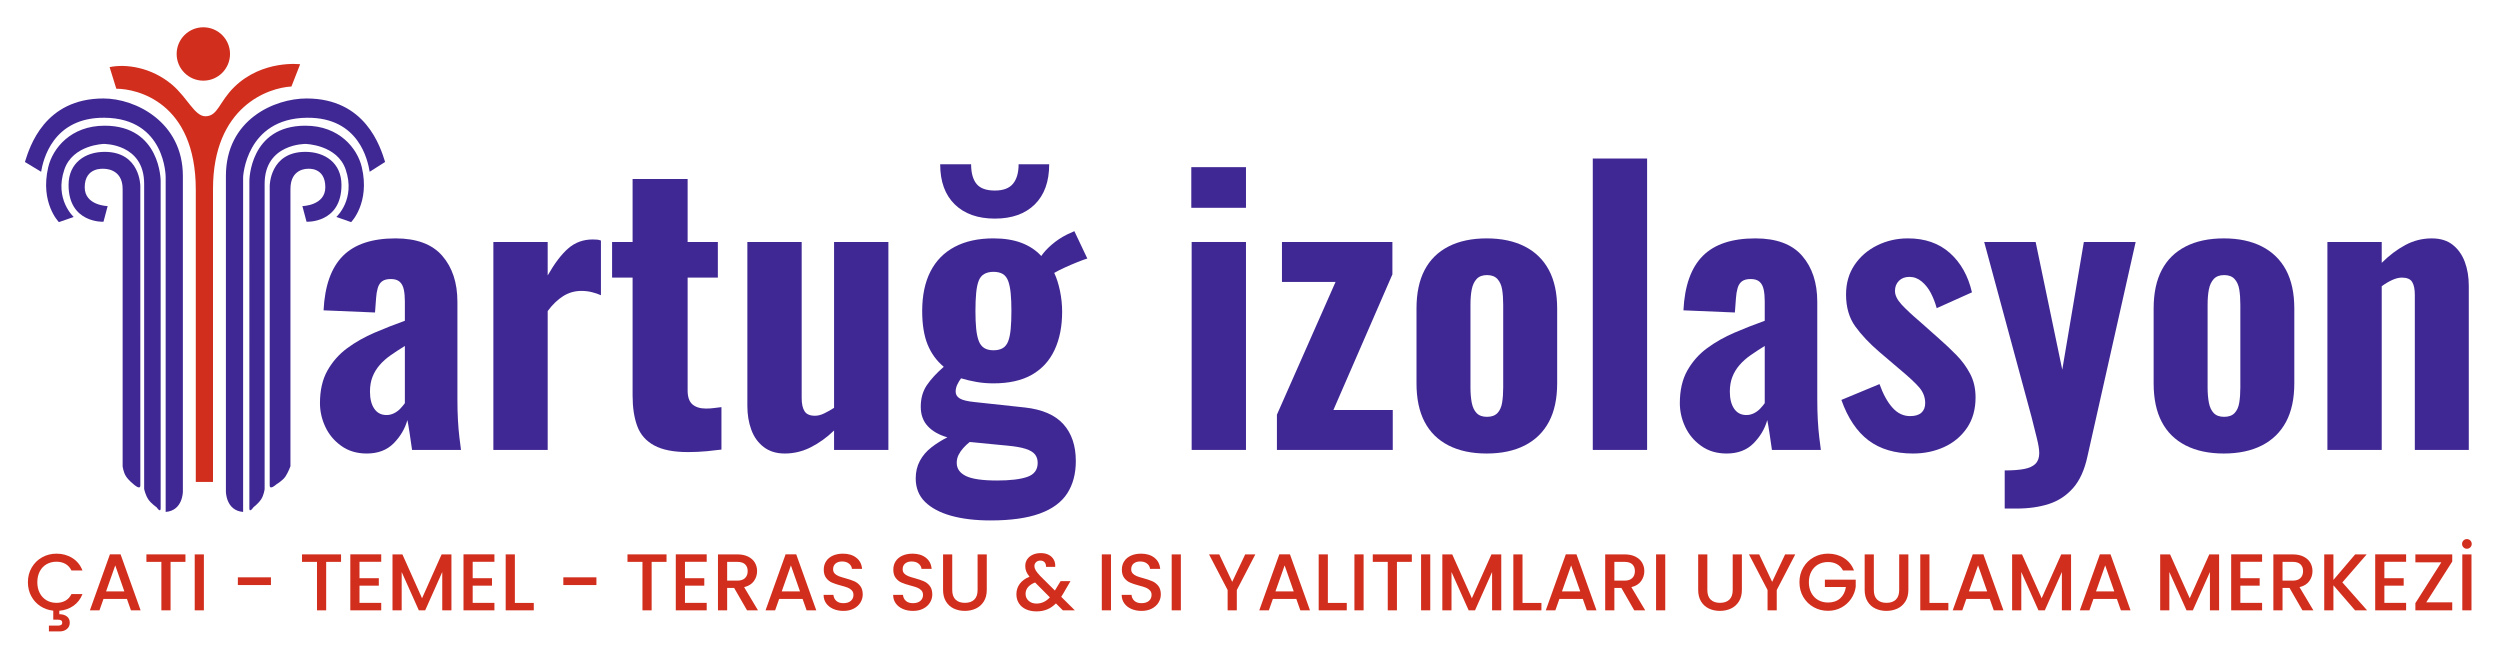 <?xml version="1.0" encoding="utf-8"?>
<!-- Generator: Adobe Illustrator 16.0.0, SVG Export Plug-In . SVG Version: 6.00 Build 0)  -->
<!DOCTYPE svg PUBLIC "-//W3C//DTD SVG 1.1//EN" "http://www.w3.org/Graphics/SVG/1.1/DTD/svg11.dtd">
<svg version="1.1" id="artugizolasyon" xmlns="http://www.w3.org/2000/svg" xmlns:xlink="http://www.w3.org/1999/xlink" x="0px"
	 y="0px" width="581px" height="152px" viewBox="0 0 581 152" enable-background="new 0 0 581 152" xml:space="preserve">
<g id="leftLogo">
	<path fill-rule="evenodd" clip-rule="evenodd" fill="#402894" d="M31.066,112.562c0,0,1.547,1.444,1.547,0.234
		s-0.004-69.578-0.004-69.578s0.004-7.928-8.292-7.928c-4.518,0-8.384,2.561-8.384,7.707c0,8.934,8.116,8.541,8.116,8.541
		l0.969-3.643c0,0-5.332-0.099-5.332-4.368c0-4.81,4.463-4.295,4.463-4.295S28.5,39.067,28.5,43.9v64.455
		c0,0,0.148,1.385,0.795,2.363C29.94,111.697,31.066,112.562,31.066,112.562z"/>
	<path fill-rule="evenodd" clip-rule="evenodd" fill="#402894" d="M36.384,117.879c0,0,0.956,1.444,0.956,0.234
		s-0.004-76.077-0.004-76.077s0.004-12.825-13.015-12.825c-7.87,0-12.087,5.256-13.114,9.65c-1.943,8.308,2.482,12.76,2.482,12.76
		l3.44-1.202c0,0-4.542-4.099-2.169-11.029c1.98-5.781,9.167-5.94,9.167-5.94s9.374-0.13,9.374,9.269v70.954
		c0,0,0.307,1.385,0.953,2.363S36.384,117.879,36.384,117.879z"/>
	<path fill-rule="evenodd" clip-rule="evenodd" fill="#402894" d="M5.792,37.642c1.108-3.545,4.554-14.758,18.257-14.758
		c7.411,0,18.451,5.451,18.451,18.021v70.404v2.954c0,0,0,4.405-4,4.712V41.15c0,0,0.038-13.669-14.231-13.786
		C12.213,27.266,10,37.273,9.557,39.919L5.792,37.642z"/>
</g>
<g id="middleLogo">
	<g>
		<path fill-rule="evenodd" clip-rule="evenodd" fill="#D22E1D" d="M25.471,15.598l1.559,5.022c4.739,0,18.471,3.052,18.471,23.498
			V112h4V43.957c0-19.202,12.836-23.559,18.228-23.854l2.024-5.17c0,0-8.736-1.107-15.281,5.26
			c-3.552,3.457-3.822,6.827-6.744,6.827c-2.495,0-4.202-4.346-7.737-7.333C35.15,15.598,29.242,14.813,25.471,15.598z"/>
		<circle fill-rule="evenodd" clip-rule="evenodd" fill="#D22E1D" cx="47.255" cy="12.543" r="6.202"/>
	</g>
</g>
<g id="rightLogo">
	<path fill-rule="evenodd" clip-rule="evenodd" fill="#402894" d="M64.226,112.562c0,0-1.547,1.444-1.547,0.234
		s0.004-69.578,0.004-69.578s-0.004-7.928,8.292-7.928c4.517,0,8.384,2.561,8.384,7.707c0,8.934-8.117,8.541-8.117,8.541
		l-0.969-3.643c0,0,5.332-0.099,5.332-4.368c0-4.81-4.109-4.295-4.109-4.295S67.5,39.067,67.5,43.9v64.455
		c0,0-0.502,1.385-1.148,2.363C65.705,111.697,64.226,112.562,64.226,112.562z"/>
	<path fill-rule="evenodd" clip-rule="evenodd" fill="#402894" d="M58.908,117.879c0,0-0.956,1.444-0.956,0.234
		s0.004-76.077,0.004-76.077s-0.004-12.825,13.015-12.825c7.87,0,12.086,5.256,13.115,9.65c1.943,8.308-2.482,12.76-2.482,12.76
		l-3.44-1.202c0,0,4.542-4.099,2.169-11.029c-1.979-5.781-9.312-5.94-9.312-5.94S61.5,33.32,61.5,42.719v70.954
		c0,0-0.161,1.385-0.808,2.363C60.047,117.015,58.908,117.879,58.908,117.879z"/>
	<path fill-rule="evenodd" clip-rule="evenodd" fill="#402894" d="M89.5,37.642c-1.108-3.545-4.555-14.758-18.257-14.758
		c-7.411,0-18.743,4.864-18.743,18.021v70.404v2.954c0,0,0,4.405,4,4.712V41.15c0,0,0.608-13.669,14.877-13.786
		c12.056-0.099,14.092,9.909,14.536,12.555L89.5,37.642z"/>
</g>
<g id="artug">
	<path fill="#402894" d="M85.229,105.398c-2.286,0-4.251-0.585-5.894-1.756c-1.645-1.17-2.885-2.646-3.721-4.431
		c-0.836-1.783-1.254-3.623-1.254-5.519c0-3.01,0.585-5.545,1.755-7.608c1.171-2.062,2.703-3.789,4.599-5.184
		c1.894-1.393,4.013-2.592,6.354-3.595c2.341-1.004,4.682-1.923,7.023-2.76v-4.515c0-1.058-0.083-1.978-0.251-2.759
		c-0.167-0.78-0.488-1.38-0.961-1.798c-0.474-0.418-1.157-0.627-2.048-0.627c-0.892,0-1.576,0.182-2.048,0.544
		c-0.474,0.362-0.809,0.892-1.003,1.588c-0.196,0.698-0.321,1.463-0.376,2.3l-0.25,3.344l-11.956-0.501
		c0.278-5.686,1.769-9.894,4.473-12.625c2.703-2.73,6.785-4.097,12.249-4.097c4.904,0,8.528,1.352,10.869,4.055
		c2.341,2.704,3.512,6.258,3.512,10.66v22.49c0,1.896,0.042,3.582,0.125,5.059c0.084,1.478,0.195,2.788,0.334,3.93
		c0.139,1.143,0.264,2.132,0.376,2.968H95.763c-0.167-1.226-0.363-2.563-0.585-4.013c-0.224-1.449-0.391-2.425-0.502-2.927
		c-0.558,2.007-1.617,3.805-3.177,5.393C89.938,104.604,87.848,105.398,85.229,105.398z M89.827,96.453
		c0.613,0,1.198-0.139,1.756-0.418c0.557-0.278,1.045-0.641,1.463-1.087c0.418-0.446,0.765-0.864,1.045-1.255V80.399
		c-1.17,0.726-2.257,1.437-3.261,2.133c-1.003,0.697-1.868,1.463-2.592,2.299c-0.725,0.836-1.283,1.756-1.672,2.759
		c-0.391,1.004-0.585,2.146-0.585,3.429c0,1.672,0.334,2.996,1.003,3.971C87.653,95.966,88.601,96.453,89.827,96.453z"/>
	<path fill="#402894" d="M114.658,104.563V56.237h12.625v7.775c1.616-2.843,3.219-4.946,4.808-6.313
		c1.588-1.365,3.47-2.049,5.644-2.049c0.389,0,0.738,0.015,1.045,0.042c0.306,0.029,0.599,0.099,0.878,0.209v12.709
		c-0.614-0.278-1.31-0.515-2.09-0.711c-0.781-0.194-1.589-0.293-2.425-0.293c-1.561,0-2.982,0.405-4.264,1.213
		c-1.283,0.809-2.481,1.965-3.595,3.47v32.272H114.658z"/>
	<path fill="#402894" d="M159.891,105.064c-3.344,0-5.965-0.515-7.859-1.547c-1.896-1.03-3.206-2.521-3.93-4.473
		c-0.725-1.951-1.087-4.319-1.087-7.107V64.515h-4.766v-8.277h4.766V41.605h12.792v14.632h7.023v8.277h-7.023v26.253
		c0,1.505,0.376,2.578,1.128,3.219c0.752,0.642,1.798,0.962,3.135,0.962c0.669,0,1.309-0.042,1.923-0.126
		c0.612-0.084,1.17-0.152,1.672-0.209v9.866c-0.781,0.11-1.896,0.236-3.344,0.376C162.872,104.994,161.396,105.064,159.891,105.064z
		"/>
	<path fill="#402894" d="M182.381,105.398c-1.952,0-3.583-0.501-4.891-1.505c-1.311-1.003-2.272-2.341-2.885-4.013
		c-0.614-1.673-0.919-3.512-0.919-5.519V56.237h12.625v36.286c0,1.338,0.222,2.355,0.669,3.052c0.446,0.697,1.254,1.045,2.425,1.045
		c0.669,0,1.379-0.181,2.132-0.544c0.752-0.361,1.518-0.794,2.299-1.296V56.237h12.625v48.325h-12.625v-4.515
		c-1.672,1.617-3.47,2.913-5.393,3.888C186.519,104.91,184.498,105.398,182.381,105.398z"/>
	<path fill="#402894" d="M230.204,120.95c-3.511,0-6.563-0.363-9.155-1.087c-2.592-0.726-4.613-1.798-6.062-3.219
		c-1.45-1.422-2.174-3.248-2.174-5.477c0-1.505,0.32-2.857,0.961-4.055c0.64-1.2,1.532-2.245,2.675-3.136
		c1.142-0.891,2.383-1.672,3.721-2.341c-1.952-0.557-3.47-1.422-4.557-2.592c-1.087-1.171-1.63-2.676-1.63-4.516
		c0-1.95,0.473-3.622,1.421-5.016c0.947-1.394,2.257-2.814,3.929-4.265c-1.672-1.393-2.926-3.121-3.762-5.184
		c-0.836-2.062-1.254-4.653-1.254-7.775c0-3.623,0.64-6.688,1.923-9.197c1.282-2.508,3.163-4.417,5.644-5.728
		c2.479-1.309,5.477-1.964,8.988-1.964c2.508,0,4.682,0.349,6.521,1.045c1.839,0.697,3.372,1.714,4.599,3.052
		c0.557-0.836,1.365-1.714,2.425-2.634c1.058-0.92,2.257-1.714,3.595-2.383l1.672-0.753l3.01,6.354
		c-0.558,0.167-1.324,0.446-2.299,0.836c-0.976,0.391-1.952,0.809-2.927,1.254c-0.976,0.447-1.797,0.865-2.466,1.255
		c0.557,1.17,1.003,2.564,1.338,4.18c0.334,1.617,0.501,3.233,0.501,4.85c0,3.4-0.585,6.354-1.756,8.862
		c-1.17,2.509-2.926,4.432-5.267,5.77c-2.341,1.338-5.324,2.006-8.946,2.006c-1.394,0-2.717-0.11-3.971-0.334
		c-1.254-0.222-2.439-0.502-3.553-0.836c-0.334,0.446-0.627,0.934-0.878,1.463c-0.251,0.53-0.376,1.074-0.376,1.631
		c0,0.669,0.32,1.199,0.961,1.588c0.64,0.391,1.798,0.669,3.47,0.836l11.622,1.255c4.068,0.446,7.065,1.742,8.988,3.888
		c1.923,2.146,2.885,5.003,2.885,8.569c0,2.954-0.669,5.462-2.007,7.525c-1.338,2.062-3.47,3.622-6.396,4.682
		C238.69,120.42,234.886,120.95,230.204,120.95z M231.207,50.803c-3.958,0-7.065-1.101-9.322-3.303
		c-2.257-2.201-3.386-5.31-3.386-9.322h7.19c0,2.007,0.418,3.525,1.254,4.557c0.836,1.032,2.258,1.547,4.264,1.547
		c1.951,0,3.357-0.529,4.222-1.589c0.864-1.059,1.296-2.563,1.296-4.515h7.107c0,4.013-1.116,7.121-3.344,9.322
		C238.258,49.702,235.164,50.803,231.207,50.803z M231.709,111.67c3.064,0,5.406-0.28,7.023-0.837
		c1.616-0.558,2.425-1.645,2.425-3.261c0-0.781-0.209-1.436-0.627-1.965c-0.418-0.53-1.143-0.961-2.174-1.296
		c-1.032-0.334-2.466-0.585-4.306-0.752l-8.695-0.836c-0.558,0.446-1.06,0.919-1.505,1.421c-0.447,0.502-0.809,1.031-1.087,1.589
		c-0.28,0.557-0.418,1.17-0.418,1.839c0,1.338,0.71,2.354,2.132,3.052C225.898,111.32,228.308,111.67,231.709,111.67z
		 M230.873,81.403c0.891,0,1.616-0.167,2.174-0.502c0.557-0.334,0.975-0.863,1.254-1.589c0.278-0.724,0.473-1.672,0.585-2.842
		c0.111-1.171,0.167-2.563,0.167-4.181c0-1.616-0.056-2.996-0.167-4.139c-0.112-1.142-0.307-2.091-0.585-2.843
		c-0.28-0.753-0.698-1.296-1.254-1.631c-0.558-0.334-1.283-0.501-2.174-0.501c-0.836,0-1.546,0.167-2.132,0.501
		c-0.585,0.335-1.018,0.865-1.296,1.589c-0.28,0.726-0.474,1.672-0.585,2.843c-0.112,1.171-0.167,2.564-0.167,4.181
		c0,1.561,0.055,2.913,0.167,4.055c0.111,1.144,0.306,2.091,0.585,2.843c0.278,0.753,0.696,1.311,1.254,1.672
		C229.255,81.223,229.98,81.403,230.873,81.403z"/>
	<path fill="#402894" d="M276.857,48.294v-9.447h12.708v9.447H276.857z M276.94,104.563V56.237h12.625v48.325H276.94z"/>
	<path fill="#402894" d="M296.756,104.563v-8.193l13.628-30.852h-12.457v-9.28h25.667v7.524l-13.712,31.521h13.796v9.28H296.756z"/>
	<path fill="#402894" d="M345.499,105.398c-3.457,0-6.411-0.627-8.863-1.881c-2.453-1.254-4.306-3.079-5.56-5.477
		c-1.254-2.396-1.881-5.378-1.881-8.946V71.704c0-3.566,0.627-6.549,1.881-8.945s3.106-4.223,5.56-5.477
		c2.452-1.254,5.406-1.881,8.863-1.881c3.455,0,6.409,0.627,8.862,1.881c2.452,1.254,4.318,3.08,5.602,5.477
		c1.281,2.396,1.923,5.379,1.923,8.945v17.391c0,3.568-0.642,6.551-1.923,8.946c-1.283,2.397-3.149,4.223-5.602,5.477
		C351.908,104.771,348.954,105.398,345.499,105.398z M345.582,96.871c1.059,0,1.867-0.293,2.425-0.878
		c0.557-0.586,0.92-1.393,1.087-2.425c0.167-1.031,0.251-2.216,0.251-3.554V70.868c0-1.393-0.084-2.592-0.251-3.595
		s-0.53-1.811-1.087-2.425c-0.558-0.612-1.366-0.92-2.425-0.92c-1.06,0-1.868,0.308-2.425,0.92
		c-0.558,0.614-0.934,1.422-1.128,2.425c-0.196,1.003-0.293,2.202-0.293,3.595v19.146c0,1.338,0.097,2.522,0.293,3.554
		c0.194,1.032,0.57,1.839,1.128,2.425C343.714,96.578,344.522,96.871,345.582,96.871z"/>
	<path fill="#402894" d="M370.162,104.563V36.84h12.625v67.723H370.162z"/>
	<path fill="#402894" d="M401.264,105.398c-2.286,0-4.251-0.585-5.895-1.756c-1.645-1.17-2.885-2.646-3.721-4.431
		c-0.836-1.783-1.254-3.623-1.254-5.519c0-3.01,0.585-5.545,1.756-7.608c1.17-2.062,2.702-3.789,4.599-5.184
		c1.894-1.393,4.013-2.592,6.354-3.595c2.341-1.004,4.683-1.923,7.023-2.76v-4.515c0-1.058-0.084-1.978-0.251-2.759
		c-0.167-0.78-0.488-1.38-0.961-1.798c-0.475-0.418-1.158-0.627-2.049-0.627c-0.893,0-1.575,0.182-2.049,0.544
		s-0.809,0.892-1.003,1.588c-0.196,0.698-0.321,1.463-0.376,2.3l-0.251,3.344l-11.956-0.501c0.278-5.686,1.769-9.894,4.473-12.625
		c2.703-2.73,6.786-4.097,12.249-4.097c4.904,0,8.528,1.352,10.869,4.055c2.341,2.704,3.512,6.258,3.512,10.66v22.49
		c0,1.896,0.042,3.582,0.125,5.059c0.084,1.478,0.194,2.788,0.335,3.93c0.138,1.143,0.264,2.132,0.376,2.968h-11.371
		c-0.167-1.226-0.363-2.563-0.585-4.013c-0.224-1.449-0.391-2.425-0.502-2.927c-0.558,2.007-1.617,3.805-3.177,5.393
		C405.973,104.604,403.883,105.398,401.264,105.398z M405.862,96.453c0.612,0,1.197-0.139,1.755-0.418
		c0.557-0.278,1.046-0.641,1.464-1.087s0.766-0.864,1.045-1.255V80.399c-1.171,0.726-2.258,1.437-3.261,2.133
		c-1.003,0.697-1.868,1.463-2.592,2.299c-0.726,0.836-1.283,1.756-1.672,2.759c-0.391,1.004-0.586,2.146-0.586,3.429
		c0,1.672,0.335,2.996,1.004,3.971C403.688,95.966,404.635,96.453,405.862,96.453z"/>
	<path fill="#402894" d="M444.572,105.398c-4.18,0-7.622-1.016-10.325-3.052c-2.704-2.033-4.808-5.169-6.313-9.405l8.862-3.679
		c0.836,2.341,1.84,4.167,3.01,5.476c1.171,1.311,2.536,1.965,4.097,1.965c1.171,0,2.049-0.264,2.634-0.794
		c0.586-0.529,0.878-1.268,0.878-2.216c0-1.338-0.446-2.535-1.338-3.595c-0.892-1.059-2.48-2.536-4.766-4.432l-4.515-3.846
		c-2.341-2.007-4.222-3.999-5.644-5.979c-1.421-1.978-2.132-4.444-2.132-7.399c0-2.619,0.654-4.903,1.965-6.855
		c1.309-1.95,3.064-3.47,5.268-4.557c2.201-1.087,4.584-1.63,7.148-1.63c3.957,0,7.203,1.128,9.74,3.386
		c2.535,2.258,4.25,5.31,5.142,9.155l-8.193,3.679c-0.335-1.226-0.781-2.383-1.338-3.47c-0.558-1.087-1.269-1.992-2.132-2.718
		c-0.865-0.724-1.826-1.087-2.885-1.087c-1.003,0-1.812,0.308-2.425,0.92c-0.613,0.614-0.919,1.394-0.919,2.341
		c0,1.004,0.515,2.063,1.546,3.178c1.031,1.115,2.467,2.453,4.307,4.013l4.515,4.014c1.338,1.17,2.646,2.411,3.93,3.721
		c1.281,1.31,2.341,2.759,3.177,4.348c0.836,1.588,1.254,3.414,1.254,5.476c0,2.788-0.669,5.156-2.006,7.107
		c-1.338,1.951-3.108,3.428-5.31,4.431C449.603,104.897,447.192,105.398,444.572,105.398z"/>
	<path fill="#402894" d="M465.893,118.191v-8.863c1.84,0,3.345-0.112,4.515-0.334c1.171-0.224,2.049-0.627,2.634-1.213
		c0.586-0.585,0.878-1.408,0.878-2.466c0-0.836-0.182-1.979-0.543-3.428c-0.363-1.449-0.768-3.065-1.213-4.85l-11.036-40.801h11.956
		l6.188,29.681l5.016-29.681h12.04l-11.203,49.83c-0.669,3.121-1.771,5.561-3.303,7.316c-1.534,1.756-3.4,2.995-5.602,3.721
		c-2.203,0.724-4.753,1.087-7.65,1.087H465.893z"/>
	<path fill="#402894" d="M516.81,105.398c-3.457,0-6.411-0.627-8.863-1.881c-2.453-1.254-4.306-3.079-5.56-5.477
		c-1.254-2.396-1.881-5.378-1.881-8.946V71.704c0-3.566,0.627-6.549,1.881-8.945s3.106-4.223,5.56-5.477
		c2.452-1.254,5.406-1.881,8.863-1.881c3.455,0,6.409,0.627,8.862,1.881c2.452,1.254,4.318,3.08,5.602,5.477
		c1.281,2.396,1.923,5.379,1.923,8.945v17.391c0,3.568-0.642,6.551-1.923,8.946c-1.283,2.397-3.149,4.223-5.602,5.477
		C523.219,104.771,520.265,105.398,516.81,105.398z M516.893,96.871c1.059,0,1.867-0.293,2.425-0.878
		c0.557-0.586,0.92-1.393,1.087-2.425c0.167-1.031,0.251-2.216,0.251-3.554V70.868c0-1.393-0.084-2.592-0.251-3.595
		s-0.53-1.811-1.087-2.425c-0.558-0.612-1.366-0.92-2.425-0.92c-1.06,0-1.868,0.308-2.425,0.92
		c-0.558,0.614-0.934,1.422-1.128,2.425c-0.196,1.003-0.293,2.202-0.293,3.595v19.146c0,1.338,0.097,2.522,0.293,3.554
		c0.194,1.032,0.57,1.839,1.128,2.425C515.024,96.578,515.833,96.871,516.893,96.871z"/>
	<path fill="#402894" d="M540.888,104.563V56.237h12.625v4.849c1.727-1.727,3.554-3.106,5.477-4.139
		c1.923-1.03,3.971-1.546,6.145-1.546c2.007,0,3.638,0.501,4.892,1.505c1.254,1.003,2.187,2.327,2.801,3.971
		c0.612,1.646,0.92,3.499,0.92,5.561v38.125h-12.542V68.527c0-1.338-0.209-2.341-0.627-3.01s-1.212-1.003-2.383-1.003
		c-0.669,0-1.408,0.182-2.215,0.543c-0.81,0.363-1.631,0.851-2.467,1.463v38.042H540.888z"/>
</g>
<g id="icvedis">
	<path fill="#D22E1D" d="M15.204,139.596c0.599-0.337,1.066-0.848,1.403-1.534h2.563c-0.449,1.147-1.147,2.055-2.095,2.723
		c-0.948,0.667-2.046,1.051-3.293,1.15v0.805c0.723,0,1.31,0.171,1.759,0.514c0.449,0.344,0.673,0.826,0.673,1.45
		s-0.225,1.119-0.673,1.487c-0.449,0.368-1.017,0.552-1.703,0.552h-2.47v-1.347h2.04c0.349,0,0.611-0.05,0.786-0.149
		c0.174-0.101,0.262-0.281,0.262-0.543s-0.087-0.442-0.262-0.542c-0.175-0.101-0.437-0.15-0.786-0.15h-1.029v-2.095
		c-1.098-0.112-2.095-0.462-2.993-1.048s-1.606-1.362-2.124-2.329s-0.776-2.043-0.776-3.228c0-1.272,0.296-2.414,0.889-3.424
		c0.592-1.011,1.396-1.799,2.414-2.367c1.016-0.567,2.129-0.851,3.339-0.851c1.384,0,2.616,0.34,3.695,1.02
		c1.079,0.68,1.862,1.644,2.348,2.891h-2.563c-0.337-0.687-0.805-1.197-1.403-1.534s-1.291-0.506-2.077-0.506
		c-0.861,0-1.628,0.194-2.301,0.58c-0.673,0.387-1.201,0.942-1.581,1.665c-0.38,0.724-0.57,1.565-0.57,2.526
		c0,0.96,0.19,1.803,0.57,2.525c0.38,0.724,0.908,1.281,1.581,1.675c0.673,0.393,1.44,0.589,2.301,0.589
		C13.913,140.101,14.605,139.933,15.204,139.596z"/>
	<path fill="#D22E1D" d="M29.497,139.185h-5.444l-0.936,2.656h-2.226l4.659-13.021h2.469l4.659,13.021h-2.245L29.497,139.185z
		 M28.898,137.444l-2.114-6.043l-2.133,6.043H28.898z"/>
	<path fill="#D22E1D" d="M43.099,128.838v1.74h-3.461v11.263h-2.133v-11.263h-3.48v-1.74H43.099z"/>
	<path fill="#D22E1D" d="M47.383,128.838v13.003H45.25v-13.003H47.383z"/>
	<path fill="#D22E1D" d="M62.968,134.17v1.796h-7.689v-1.796H62.968z"/>
	<path fill="#D22E1D" d="M79.263,128.838v1.74h-3.461v11.263h-2.133v-11.263h-3.48v-1.74H79.263z"/>
	<path fill="#D22E1D" d="M83.547,130.56v3.816h4.49v1.74h-4.49v3.984h5.051v1.74h-7.184v-13.021h7.184v1.74H83.547z"/>
	<path fill="#D22E1D" d="M104.913,128.838v13.003h-2.133v-8.905l-3.966,8.905h-1.478l-3.985-8.905v8.905h-2.133v-13.003h2.301
		l4.565,10.196l4.546-10.196H104.913z"/>
	<path fill="#D22E1D" d="M109.852,130.56v3.816h4.49v1.74h-4.49v3.984h5.051v1.74h-7.184v-13.021h7.184v1.74H109.852z"/>
	<path fill="#D22E1D" d="M119.655,140.119h4.396v1.722h-6.529v-13.003h2.133V140.119z"/>
	<path fill="#D22E1D" d="M138.607,134.17v1.796h-7.689v-1.796H138.607z"/>
	<path fill="#D22E1D" d="M154.902,128.838v1.74h-3.461v11.263h-2.133v-11.263h-3.48v-1.74H154.902z"/>
	<path fill="#D22E1D" d="M159.187,130.56v3.816h4.49v1.74h-4.49v3.984h5.051v1.74h-7.184v-13.021h7.184v1.74H159.187z"/>
	<path fill="#D22E1D" d="M173.611,141.841l-2.994-5.201h-1.627v5.201h-2.133v-13.003h4.49c0.998,0,1.843,0.175,2.535,0.524
		c0.692,0.349,1.21,0.816,1.553,1.402c0.343,0.587,0.514,1.241,0.514,1.965c0,0.849-0.246,1.618-0.739,2.311
		s-1.25,1.163-2.273,1.412l3.218,5.389H173.611z M168.99,134.938h2.357c0.798,0,1.4-0.2,1.805-0.599
		c0.405-0.399,0.608-0.936,0.608-1.609s-0.199-1.2-0.599-1.581c-0.399-0.38-1.004-0.57-1.814-0.57h-2.357V134.938z"/>
	<path fill="#D22E1D" d="M186.52,139.185h-5.444l-0.936,2.656h-2.226l4.659-13.021h2.469l4.659,13.021h-2.245L186.52,139.185z
		 M185.921,137.444l-2.114-6.043l-2.133,6.043H185.921z"/>
	<path fill="#D22E1D" d="M193.648,141.514c-0.699-0.306-1.247-0.739-1.646-1.301c-0.399-0.562-0.599-1.216-0.599-1.964h2.283
		c0.05,0.561,0.271,1.022,0.664,1.384c0.393,0.362,0.945,0.543,1.656,0.543c0.736,0,1.31-0.178,1.721-0.533s0.618-0.813,0.618-1.375
		c0-0.437-0.128-0.792-0.384-1.066c-0.256-0.274-0.574-0.486-0.954-0.637c-0.38-0.149-0.907-0.312-1.581-0.486
		c-0.848-0.225-1.537-0.451-2.067-0.683c-0.53-0.23-0.982-0.589-1.356-1.076c-0.374-0.486-0.561-1.135-0.561-1.945
		c0-0.748,0.187-1.403,0.561-1.965c0.375-0.561,0.898-0.991,1.572-1.291c0.673-0.299,1.453-0.448,2.339-0.448
		c1.259,0,2.292,0.314,3.096,0.944s1.25,1.494,1.338,2.592h-2.357c-0.038-0.475-0.262-0.88-0.674-1.217s-0.954-0.505-1.627-0.505
		c-0.611,0-1.11,0.156-1.497,0.468s-0.58,0.761-0.58,1.347c0,0.399,0.122,0.728,0.365,0.982c0.243,0.256,0.552,0.459,0.926,0.608
		c0.375,0.149,0.886,0.312,1.534,0.486c0.861,0.237,1.563,0.474,2.105,0.711s1.004,0.602,1.384,1.095
		c0.38,0.492,0.571,1.15,0.571,1.974c0,0.661-0.178,1.284-0.533,1.871c-0.355,0.586-0.873,1.057-1.553,1.412
		c-0.68,0.355-1.481,0.533-2.404,0.533C195.132,141.972,194.347,141.819,193.648,141.514z"/>
	<path fill="#D22E1D" d="M209.813,141.514c-0.699-0.306-1.247-0.739-1.646-1.301c-0.399-0.562-0.599-1.216-0.599-1.964h2.283
		c0.05,0.561,0.271,1.022,0.664,1.384c0.393,0.362,0.945,0.543,1.656,0.543c0.736,0,1.31-0.178,1.721-0.533s0.618-0.813,0.618-1.375
		c0-0.437-0.128-0.792-0.384-1.066c-0.256-0.274-0.574-0.486-0.954-0.637c-0.38-0.149-0.907-0.312-1.581-0.486
		c-0.848-0.225-1.537-0.451-2.067-0.683c-0.53-0.23-0.982-0.589-1.356-1.076c-0.374-0.486-0.561-1.135-0.561-1.945
		c0-0.748,0.187-1.403,0.561-1.965c0.375-0.561,0.898-0.991,1.572-1.291c0.673-0.299,1.453-0.448,2.339-0.448
		c1.259,0,2.292,0.314,3.096,0.944s1.25,1.494,1.338,2.592h-2.357c-0.038-0.475-0.262-0.88-0.674-1.217s-0.954-0.505-1.627-0.505
		c-0.611,0-1.11,0.156-1.497,0.468s-0.58,0.761-0.58,1.347c0,0.399,0.122,0.728,0.365,0.982c0.243,0.256,0.552,0.459,0.926,0.608
		c0.375,0.149,0.886,0.312,1.534,0.486c0.861,0.237,1.563,0.474,2.105,0.711s1.004,0.602,1.384,1.095
		c0.38,0.492,0.571,1.15,0.571,1.974c0,0.661-0.178,1.284-0.533,1.871c-0.355,0.586-0.873,1.057-1.553,1.412
		c-0.68,0.355-1.481,0.533-2.404,0.533C211.297,141.972,210.511,141.819,209.813,141.514z"/>
	<path fill="#D22E1D" d="M221.299,128.838v8.288c0,0.985,0.259,1.728,0.777,2.227c0.517,0.499,1.237,0.748,2.161,0.748
		c0.936,0,1.662-0.249,2.18-0.748s0.776-1.241,0.776-2.227v-8.288h2.133v8.251c0,1.061-0.231,1.958-0.692,2.694
		c-0.461,0.735-1.079,1.284-1.852,1.646c-0.773,0.361-1.627,0.542-2.563,0.542s-1.787-0.181-2.554-0.542
		c-0.767-0.362-1.375-0.911-1.824-1.646c-0.449-0.736-0.674-1.634-0.674-2.694v-8.251H221.299z"/>
	<path fill="#D22E1D" d="M247.006,141.841l-1.609-1.609c-0.624,0.624-1.303,1.089-2.039,1.395c-0.736,0.305-1.56,0.458-2.47,0.458
		c-0.923,0-1.74-0.162-2.451-0.486s-1.26-0.789-1.646-1.394c-0.387-0.605-0.58-1.307-0.58-2.105c0-0.897,0.255-1.699,0.767-2.403
		c0.511-0.705,1.272-1.264,2.283-1.675c-0.362-0.437-0.618-0.845-0.767-1.226c-0.15-0.38-0.225-0.801-0.225-1.263
		c0-0.573,0.146-1.085,0.439-1.534s0.714-0.805,1.263-1.066c0.548-0.262,1.185-0.393,1.908-0.393c0.736,0,1.362,0.14,1.88,0.421
		c0.517,0.28,0.904,0.664,1.16,1.15s0.358,1.029,0.309,1.628h-2.133c0.013-0.462-0.1-0.82-0.336-1.076
		c-0.237-0.256-0.562-0.384-0.973-0.384s-0.745,0.122-1.001,0.365c-0.255,0.243-0.383,0.539-0.383,0.889
		c0,0.337,0.096,0.671,0.29,1.001c0.193,0.33,0.533,0.758,1.02,1.281l3.442,3.424l1.329-2.188h2.301l-1.684,2.881l-0.468,0.767
		l3.162,3.144H247.006z M243.994,138.829l-3.443-3.462c-1.472,0.587-2.208,1.472-2.208,2.657c0,0.636,0.237,1.169,0.711,1.6
		c0.474,0.43,1.085,0.646,1.833,0.646C242.06,140.27,243.095,139.789,243.994,138.829z"/>
	<path fill="#D22E1D" d="M258.193,128.838v13.003h-2.133v-13.003H258.193z"/>
	<path fill="#D22E1D" d="M262.927,141.514c-0.698-0.306-1.247-0.739-1.646-1.301s-0.599-1.216-0.599-1.964h2.282
		c0.05,0.561,0.271,1.022,0.665,1.384c0.393,0.362,0.944,0.543,1.655,0.543c0.736,0,1.31-0.178,1.722-0.533
		c0.411-0.355,0.617-0.813,0.617-1.375c0-0.437-0.128-0.792-0.384-1.066s-0.574-0.486-0.954-0.637
		c-0.381-0.149-0.907-0.312-1.581-0.486c-0.849-0.225-1.537-0.451-2.067-0.683c-0.53-0.23-0.982-0.589-1.356-1.076
		c-0.374-0.486-0.562-1.135-0.562-1.945c0-0.748,0.188-1.403,0.562-1.965c0.374-0.561,0.898-0.991,1.572-1.291
		c0.673-0.299,1.452-0.448,2.338-0.448c1.26,0,2.292,0.314,3.097,0.944s1.25,1.494,1.338,2.592h-2.357
		c-0.037-0.475-0.262-0.88-0.674-1.217c-0.411-0.337-0.954-0.505-1.628-0.505c-0.611,0-1.11,0.156-1.496,0.468
		c-0.387,0.312-0.58,0.761-0.58,1.347c0,0.399,0.121,0.728,0.364,0.982c0.243,0.256,0.553,0.459,0.927,0.608
		s0.885,0.312,1.534,0.486c0.86,0.237,1.562,0.474,2.104,0.711s1.004,0.602,1.385,1.095c0.38,0.492,0.57,1.15,0.57,1.974
		c0,0.661-0.178,1.284-0.533,1.871c-0.355,0.586-0.873,1.057-1.553,1.412s-1.481,0.533-2.404,0.533
		C264.411,141.972,263.625,141.819,262.927,141.514z"/>
	<path fill="#D22E1D" d="M274.433,128.838v13.003H272.3v-13.003H274.433z"/>
	<path fill="#D22E1D" d="M291.738,128.838l-4.303,8.288v4.715h-2.133v-4.715l-4.322-8.288h2.376l3.013,6.38l3.012-6.38H291.738z"/>
	<path fill="#D22E1D" d="M301.261,139.185h-5.444l-0.936,2.656h-2.227l4.659-13.021h2.47l4.658,13.021h-2.245L301.261,139.185z
		 M300.662,137.444l-2.114-6.043l-2.133,6.043H300.662z"/>
	<path fill="#D22E1D" d="M308.595,140.119h4.396v1.722h-6.529v-13.003h2.133V140.119z"/>
	<path fill="#D22E1D" d="M316.901,128.838v13.003h-2.133v-13.003H316.901z"/>
	<path fill="#D22E1D" d="M328.108,128.838v1.74h-3.461v11.263h-2.133v-11.263h-3.48v-1.74H328.108z"/>
	<path fill="#D22E1D" d="M332.393,128.838v13.003h-2.133v-13.003H332.393z"/>
	<path fill="#D22E1D" d="M348.894,128.838v13.003h-2.133v-8.905l-3.967,8.905h-1.478l-3.985-8.905v8.905h-2.133v-13.003h2.301
		l4.565,10.196l4.546-10.196H348.894z"/>
	<path fill="#D22E1D" d="M353.833,140.119h4.396v1.722H351.7v-13.003h2.133V140.119z"/>
	<path fill="#D22E1D" d="M367.846,139.185h-5.444l-0.936,2.656h-2.227l4.659-13.021h2.47l4.658,13.021h-2.245L367.846,139.185z
		 M367.247,137.444l-2.114-6.043L363,137.444H367.247z"/>
	<path fill="#D22E1D" d="M379.801,141.841l-2.993-5.201h-1.628v5.201h-2.133v-13.003h4.49c0.997,0,1.843,0.175,2.535,0.524
		c0.692,0.349,1.209,0.816,1.553,1.402c0.343,0.587,0.515,1.241,0.515,1.965c0,0.849-0.247,1.618-0.739,2.311
		c-0.493,0.692-1.251,1.163-2.273,1.412l3.218,5.389H379.801z M375.18,134.938h2.357c0.798,0,1.399-0.2,1.806-0.599
		c0.404-0.399,0.607-0.936,0.607-1.609s-0.199-1.2-0.599-1.581c-0.399-0.38-1.004-0.57-1.814-0.57h-2.357V134.938z"/>
	<path fill="#D22E1D" d="M387.003,128.838v13.003h-2.133v-13.003H387.003z"/>
	<path fill="#D22E1D" d="M396.788,128.838v8.288c0,0.985,0.259,1.728,0.776,2.227s1.237,0.748,2.161,0.748
		c0.935,0,1.661-0.249,2.179-0.748s0.777-1.241,0.777-2.227v-8.288h2.133v8.251c0,1.061-0.231,1.958-0.692,2.694
		c-0.462,0.735-1.079,1.284-1.853,1.646c-0.773,0.361-1.628,0.542-2.563,0.542s-1.786-0.181-2.554-0.542
		c-0.767-0.362-1.375-0.911-1.824-1.646c-0.448-0.736-0.673-1.634-0.673-2.694v-8.251H396.788z"/>
	<path fill="#D22E1D" d="M417.218,128.838l-4.303,8.288v4.715h-2.133v-4.715l-4.322-8.288h2.376l3.013,6.38l3.012-6.38H417.218z"/>
	<path fill="#D22E1D" d="M428.312,132.58c-0.336-0.648-0.804-1.139-1.402-1.469c-0.6-0.33-1.291-0.496-2.077-0.496
		c-0.86,0-1.628,0.193-2.301,0.58c-0.674,0.387-1.201,0.936-1.581,1.646c-0.381,0.711-0.571,1.534-0.571,2.47
		s0.19,1.762,0.571,2.479c0.38,0.718,0.907,1.27,1.581,1.656c0.673,0.387,1.44,0.58,2.301,0.58c1.16,0,2.102-0.324,2.825-0.974
		c0.723-0.648,1.166-1.527,1.328-2.638h-4.883v-1.702h7.165v1.665c-0.137,1.01-0.495,1.939-1.075,2.787
		c-0.58,0.849-1.335,1.525-2.264,2.03c-0.93,0.505-1.962,0.758-3.097,0.758c-1.223,0-2.339-0.283-3.349-0.852
		c-1.011-0.567-1.813-1.356-2.404-2.366c-0.593-1.011-0.889-2.151-0.889-3.424s0.296-2.414,0.889-3.424
		c0.592-1.011,1.396-1.799,2.413-2.367c1.017-0.567,2.13-0.851,3.34-0.851c1.385,0,2.616,0.34,3.695,1.02
		c1.078,0.68,1.861,1.644,2.348,2.891H428.312z"/>
	<path fill="#D22E1D" d="M435.479,128.838v8.288c0,0.985,0.259,1.728,0.776,2.227s1.237,0.748,2.161,0.748
		c0.935,0,1.661-0.249,2.179-0.748s0.777-1.241,0.777-2.227v-8.288h2.133v8.251c0,1.061-0.231,1.958-0.692,2.694
		c-0.462,0.735-1.079,1.284-1.853,1.646c-0.773,0.361-1.628,0.542-2.563,0.542s-1.786-0.181-2.554-0.542
		c-0.767-0.362-1.375-0.911-1.824-1.646c-0.448-0.736-0.673-1.634-0.673-2.694v-8.251H435.479z"/>
	<path fill="#D22E1D" d="M448.405,140.119h4.396v1.722h-6.529v-13.003h2.133V140.119z"/>
	<path fill="#D22E1D" d="M462.418,139.185h-5.444l-0.936,2.656h-2.227l4.659-13.021h2.47l4.658,13.021h-2.245L462.418,139.185z
		 M461.819,137.444l-2.114-6.043l-2.133,6.043H461.819z"/>
	<path fill="#D22E1D" d="M481.314,128.838v13.003h-2.133v-8.905l-3.967,8.905h-1.478l-3.985-8.905v8.905h-2.133v-13.003h2.301
		l4.565,10.196l4.546-10.196H481.314z"/>
	<path fill="#D22E1D" d="M491.96,139.185h-5.444l-0.936,2.656h-2.227l4.659-13.021h2.47l4.658,13.021h-2.245L491.96,139.185z
		 M491.361,137.444l-2.114-6.043l-2.133,6.043H491.361z"/>
	<path fill="#D22E1D" d="M515.721,128.838v13.003h-2.133v-8.905l-3.967,8.905h-1.478l-3.985-8.905v8.905h-2.133v-13.003h2.301
		l4.565,10.196l4.546-10.196H515.721z"/>
	<path fill="#D22E1D" d="M520.659,130.56v3.816h4.49v1.74h-4.49v3.984h5.052v1.74h-7.185v-13.021h7.185v1.74H520.659z"/>
	<path fill="#D22E1D" d="M535.084,141.841l-2.993-5.201h-1.628v5.201h-2.133v-13.003h4.49c0.997,0,1.843,0.175,2.535,0.524
		c0.692,0.349,1.209,0.816,1.553,1.402c0.343,0.587,0.515,1.241,0.515,1.965c0,0.849-0.247,1.618-0.739,2.311
		c-0.493,0.692-1.251,1.163-2.273,1.412l3.218,5.389H535.084z M530.463,134.938h2.357c0.798,0,1.399-0.2,1.806-0.599
		c0.404-0.399,0.607-0.936,0.607-1.609s-0.199-1.2-0.599-1.581c-0.399-0.38-1.004-0.57-1.814-0.57h-2.357V134.938z"/>
	<path fill="#D22E1D" d="M547.318,141.841l-5.032-5.818v5.818h-2.133v-13.003h2.133v5.931l5.052-5.931h2.675l-5.65,6.511
		l5.744,6.492H547.318z"/>
	<path fill="#D22E1D" d="M554.129,130.56v3.816h4.49v1.74h-4.49v3.984h5.052v1.74h-7.185v-13.021h7.185v1.74H554.129z"/>
	<path fill="#D22E1D" d="M563.857,139.988h6.043v1.853h-8.568v-1.665l6.024-9.485h-6.024v-1.853h8.568v1.665L563.857,139.988z"/>
	<path fill="#D22E1D" d="M572.511,127.201c-0.219-0.219-0.328-0.483-0.328-0.795c0-0.313,0.109-0.577,0.328-0.796
		c0.218-0.218,0.482-0.327,0.795-0.327c0.312,0,0.576,0.109,0.795,0.327c0.218,0.219,0.327,0.483,0.327,0.796
		c0,0.312-0.109,0.576-0.327,0.795c-0.219,0.218-0.483,0.327-0.795,0.327C572.993,127.528,572.729,127.419,572.511,127.201z
		 M574.372,128.838v13.003h-2.133v-13.003H574.372z"/>
</g>
<line id="lineGrey" display="none" fill="none" stroke="#402894" stroke-miterlimit="10" x1="93.5" y1="90.5" x2="502.5" y2="90.5"/>
<g>
</g>
<g>
</g>
<g>
</g>
<g>
</g>
<g>
</g>
<g>
</g>
<g>
</g>
<g>
</g>
<g>
</g>
<g>
</g>
<g>
</g>
<g>
</g>
<g>
</g>
<g>
</g>
<g>
</g>
</svg>
